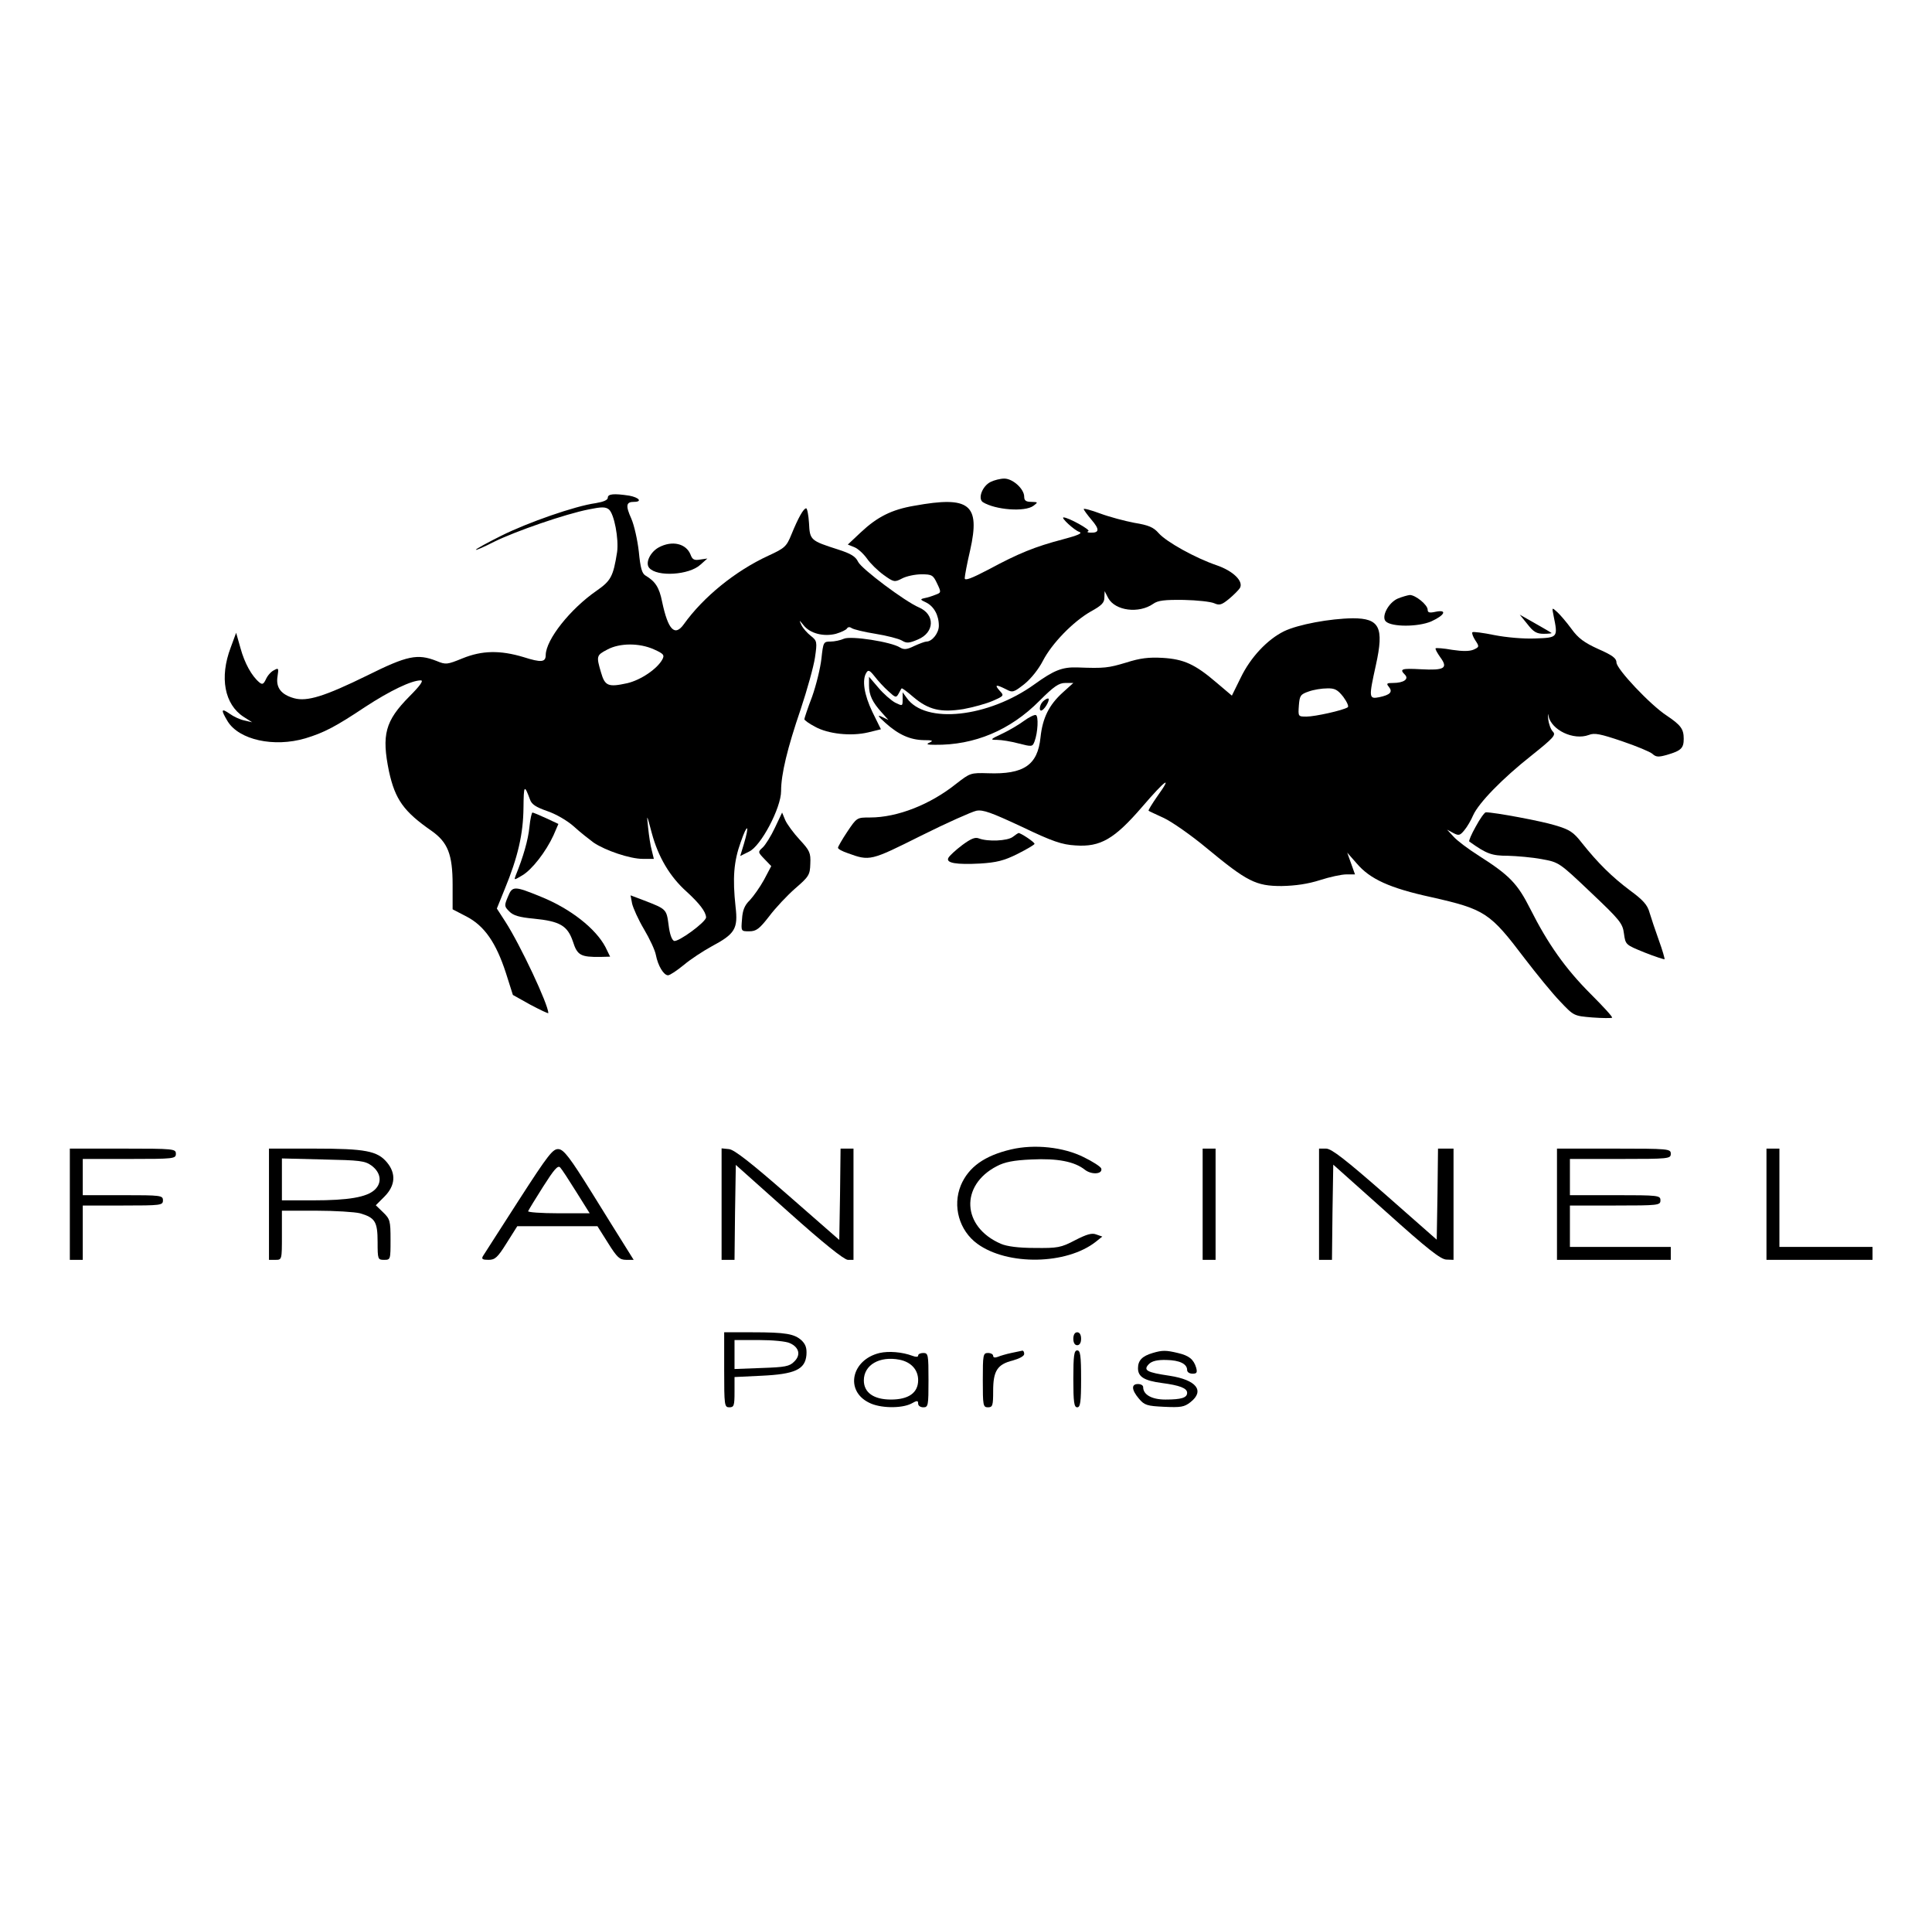 <?xml version="1.0" standalone="no"?>
<!DOCTYPE svg PUBLIC "-//W3C//DTD SVG 20010904//EN"
 "http://www.w3.org/TR/2001/REC-SVG-20010904/DTD/svg10.dtd">
<svg version="1.0" xmlns="http://www.w3.org/2000/svg"
 width="747pt" height="741pt" viewBox="0 0 747 741"
 preserveAspectRatio="xMidYMid meet">

<g transform="translate(0,741) scale(0.1,-0.1)"
fill="#000000" stroke="none">
<path d="M3830 5547 c-32 -16 -50 -64 -30 -78 48 -30 163 -39 196 -14 18 14
18 14 -8 15 -21 0 -28 5 -28 20 0 30 -44 70 -77 70 -15 0 -39 -6 -53 -13z"/>
<path d="M2350 5486 c0 -9 -17 -16 -47 -21 -80 -11 -263 -75 -365 -126 -54
-27 -98 -51 -98 -54 0 -3 32 11 71 31 81 40 274 107 366 125 49 10 64 10 77 0
21 -17 39 -115 32 -165 -15 -95 -24 -111 -80 -150 -101 -70 -195 -188 -196
-248 0 -28 -17 -30 -86 -8 -90 27 -160 26 -236 -5 -59 -24 -64 -25 -100 -10
-74 29 -113 21 -268 -56 -165 -81 -233 -102 -283 -88 -50 14 -71 41 -64 84 5
33 4 34 -14 24 -11 -5 -25 -21 -31 -35 -9 -19 -14 -21 -25 -12 -30 25 -57 74
-73 132 l-17 60 -21 -57 c-44 -116 -24 -220 50 -268 l33 -21 -30 7 c-16 3 -42
15 -57 26 -33 23 -35 16 -8 -29 44 -72 179 -102 301 -66 72 22 115 44 232 122
95 62 178 102 214 102 12 0 -3 -21 -44 -62 -94 -95 -108 -148 -79 -290 24
-109 57 -155 165 -230 62 -44 81 -90 81 -208 l0 -95 54 -28 c69 -36 114 -101
152 -218 l27 -85 68 -38 c38 -20 69 -35 69 -32 0 33 -108 263 -166 353 l-33
51 30 74 c52 126 72 215 73 316 1 88 3 91 25 32 6 -19 23 -30 66 -45 33 -11
77 -36 104 -60 25 -23 60 -50 76 -62 46 -31 141 -63 190 -63 l43 0 -8 33 c-5
17 -11 57 -14 87 -6 55 -6 55 14 -20 25 -93 70 -169 135 -227 49 -45 74 -77
75 -99 0 -18 -108 -97 -124 -91 -9 4 -17 28 -21 62 -8 61 -9 61 -94 94 l-53
20 6 -32 c4 -17 24 -62 46 -99 22 -37 43 -82 46 -100 8 -41 30 -78 47 -78 7 0
34 18 61 40 26 22 75 54 108 72 90 48 102 68 92 153 -12 111 -7 175 20 250 26
75 35 69 12 -8 l-14 -46 34 17 c46 21 124 169 124 234 0 65 24 165 76 317 25
75 50 165 55 199 9 61 8 65 -16 84 -14 11 -30 29 -36 41 -10 22 -10 22 8 0 25
-32 78 -45 125 -33 20 6 40 15 43 21 4 6 11 6 18 1 7 -5 48 -15 92 -22 44 -7
90 -19 102 -26 18 -11 27 -11 62 4 65 27 67 97 4 124 -54 23 -222 149 -235
176 -10 21 -28 32 -78 48 -106 34 -109 36 -112 102 -2 31 -7 57 -11 57 -10 0
-30 -35 -57 -101 -19 -47 -26 -53 -89 -82 -128 -59 -252 -160 -327 -265 -35
-49 -61 -22 -84 87 -11 56 -27 79 -64 101 -14 8 -20 30 -26 92 -5 45 -18 103
-29 128 -23 51 -20 65 10 65 34 0 20 17 -18 24 -59 9 -83 7 -83 -8z m178 -586
c38 -17 42 -22 33 -39 -20 -37 -84 -80 -136 -92 -73 -16 -86 -11 -101 41 -19
64 -18 67 24 89 48 26 124 26 180 1z"/>
<path d="M3535 5455 c-88 -15 -143 -43 -207 -103 l-50 -47 25 -10 c15 -6 36
-26 49 -44 13 -19 42 -47 64 -63 40 -29 43 -29 72 -14 17 9 51 16 75 16 40 0
45 -3 60 -35 17 -35 16 -36 -6 -44 -12 -5 -31 -11 -42 -13 -18 -4 -18 -6 6
-17 30 -15 49 -49 49 -90 0 -28 -26 -61 -48 -61 -6 0 -27 -8 -47 -17 -28 -14
-40 -15 -55 -6 -34 22 -190 46 -217 34 -13 -6 -37 -11 -52 -11 -27 0 -28 -2
-35 -66 -4 -36 -20 -102 -36 -147 -17 -44 -30 -84 -30 -87 0 -4 18 -17 41 -29
50 -28 139 -38 206 -22 l49 12 -33 67 c-32 67 -41 124 -23 152 7 12 13 9 32
-15 13 -17 36 -42 53 -57 27 -25 30 -26 39 -10 5 9 10 19 12 21 2 2 22 -13 45
-33 59 -50 106 -61 194 -47 38 7 89 21 114 32 43 19 44 20 26 39 -21 24 -14
25 24 6 26 -14 30 -13 72 20 26 21 55 58 71 89 35 68 117 152 185 191 42 23
53 34 53 54 l1 25 14 -27 c27 -49 118 -61 174 -22 18 13 44 16 118 15 52 -1
105 -7 118 -13 20 -9 29 -6 57 17 18 15 37 34 42 42 15 26 -26 66 -90 88 -82
28 -194 90 -224 124 -20 23 -39 31 -94 40 -37 7 -97 23 -132 36 -35 13 -64 21
-64 17 1 -4 14 -22 30 -41 32 -37 31 -51 -3 -50 -12 0 -16 3 -9 6 11 4 -77 53
-96 53 -12 0 42 -50 61 -56 14 -5 -4 -13 -64 -29 -107 -28 -171 -54 -286 -116
-67 -35 -93 -45 -93 -34 0 8 9 57 21 108 40 178 -2 211 -216 172z"/>
<path d="M2547 5294 c-33 -18 -53 -60 -37 -79 30 -36 155 -28 198 12 l27 24
-28 -4 c-23 -4 -30 0 -37 19 -17 43 -71 56 -123 28z"/>
<path d="M5404 5096 c-36 -16 -64 -70 -46 -88 22 -22 125 -22 176 0 53 24 63
47 16 37 -23 -5 -30 -3 -30 8 0 19 -47 57 -69 57 -9 -1 -30 -7 -47 -14z"/>
<path d="M6007 5029 c17 -83 17 -84 -71 -87 -45 -2 -112 4 -158 13 -44 9 -82
14 -85 11 -3 -3 2 -17 11 -31 16 -24 16 -26 -6 -36 -16 -7 -43 -7 -83 -1 -33
6 -62 8 -64 6 -3 -2 6 -18 18 -35 31 -42 16 -51 -76 -46 -74 4 -83 1 -61 -21
17 -17 -5 -32 -46 -32 -24 0 -27 -2 -16 -15 16 -20 5 -31 -37 -40 -41 -8 -41
-2 -13 125 32 145 14 180 -89 180 -89 -1 -212 -24 -266 -50 -65 -32 -130 -101
-168 -180 l-34 -69 -59 50 c-84 72 -127 91 -209 96 -53 3 -87 -1 -140 -18 -70
-21 -85 -23 -189 -19 -59 2 -91 -11 -166 -65 -179 -129 -423 -155 -494 -53
l-16 22 0 -27 c0 -27 0 -27 -29 -13 -16 9 -45 34 -65 58 l-36 42 0 -33 c0 -38
13 -65 49 -105 l26 -29 -25 12 c-19 9 -16 3 13 -23 51 -46 96 -66 149 -67 33
0 38 -2 23 -9 -16 -7 -11 -9 20 -9 152 -2 291 56 404 170 56 56 75 69 100 69
l31 0 -41 -37 c-53 -48 -78 -98 -86 -174 -11 -106 -64 -143 -203 -138 -67 2
-69 1 -122 -40 -101 -81 -228 -131 -334 -131 -51 0 -51 0 -88 -55 -20 -30 -36
-58 -36 -62 0 -5 17 -14 38 -21 85 -31 88 -30 282 67 100 50 197 93 215 97 26
5 58 -7 176 -62 119 -57 155 -69 207 -72 97 -7 151 25 258 149 91 106 120 126
58 40 -20 -29 -35 -53 -33 -55 2 -2 29 -14 59 -28 30 -14 105 -66 165 -116
157 -130 191 -147 290 -147 54 1 102 8 149 23 37 12 83 22 102 22 l33 0 -15
42 -15 42 37 -42 c51 -60 127 -95 288 -130 208 -47 227 -60 361 -237 46 -60
107 -135 137 -166 53 -56 53 -56 124 -62 40 -3 74 -3 77 -1 3 3 -35 44 -83 92
-97 97 -165 193 -233 328 -50 99 -80 130 -199 206 -41 26 -85 59 -98 74 l-25
27 24 -13 c21 -11 26 -10 43 11 11 13 26 39 34 58 22 48 112 141 226 231 85
68 95 79 82 92 -8 8 -16 30 -18 49 -2 19 -1 24 1 12 11 -55 97 -96 156 -74 22
9 45 4 128 -24 56 -19 109 -41 118 -49 14 -13 24 -13 56 -4 55 16 65 26 65 62
0 38 -11 53 -66 90 -63 41 -194 180 -194 205 0 16 -15 28 -70 52 -55 25 -78
42 -104 78 -19 26 -44 55 -55 65 -21 19 -21 19 -14 -15z m-813 -313 c14 -19
22 -37 17 -40 -18 -12 -127 -36 -159 -36 -33 0 -33 0 -30 43 3 38 6 43 38 54
19 7 51 12 71 12 30 1 41 -5 63 -33z"/>
<path d="M5906 4997 c23 -30 36 -37 63 -37 19 0 32 2 30 3 -2 2 -31 19 -63 37
l-60 34 30 -37z"/>
<path d="M4032 4698 c-14 -14 -16 -42 -2 -33 14 9 32 45 22 45 -4 0 -13 -5
-20 -12z"/>
<path d="M3960 4624 c-19 -14 -57 -37 -85 -50 -47 -22 -48 -24 -20 -24 17 0
54 -6 84 -14 51 -13 53 -13 61 8 13 34 16 99 5 102 -5 2 -26 -8 -45 -22z"/>
<path d="M2047 4213 c-5 -50 -24 -116 -53 -187 -7 -19 -7 -19 25 0 38 22 92
92 121 155 l19 44 -47 22 c-26 12 -50 22 -53 22 -3 1 -9 -25 -12 -56z"/>
<path d="M2996 4210 c-15 -32 -37 -67 -47 -76 -19 -17 -19 -18 7 -45 l26 -27
-28 -53 c-16 -29 -41 -64 -55 -79 -20 -19 -28 -39 -30 -73 -4 -47 -4 -47 28
-47 27 0 39 9 77 58 24 32 70 81 101 108 52 45 57 52 58 95 2 42 -2 51 -41 93
-24 26 -49 60 -56 76 l-12 29 -28 -59z"/>
<path d="M5706 4215 c-17 -30 -28 -56 -25 -58 67 -48 87 -55 149 -55 35 -1 94
-6 131 -13 66 -12 67 -12 189 -128 113 -107 124 -120 129 -160 6 -43 6 -43 80
-73 40 -16 75 -27 77 -26 1 2 -8 35 -22 73 -14 39 -30 87 -36 107 -8 30 -25
49 -77 87 -69 52 -122 104 -185 183 -32 41 -46 51 -104 68 -56 17 -234 50
-267 50 -5 0 -23 -25 -39 -55z"/>
<path d="M3916 4175 c-21 -16 -97 -19 -131 -6 -15 6 -31 -1 -65 -26 -25 -19
-49 -41 -53 -49 -11 -20 30 -27 123 -22 63 4 92 11 144 37 36 18 66 36 66 39
0 7 -53 42 -62 42 -1 0 -12 -7 -22 -15z"/>
<path d="M1964 3944 c-15 -35 -14 -38 5 -57 15 -16 40 -23 94 -28 102 -10 131
-27 152 -88 17 -54 30 -61 107 -60 l37 1 -18 37 c-38 72 -135 148 -248 194
-105 43 -112 43 -129 1z"/>
<path d="M3910 2967 c-103 -24 -165 -68 -195 -139 -33 -81 -6 -175 64 -226
117 -85 345 -81 458 8 l25 20 -23 8 c-17 7 -37 1 -82 -22 -55 -29 -68 -31
-156 -30 -63 0 -108 6 -131 16 -151 65 -159 226 -16 300 30 16 65 23 134 26
101 5 167 -8 207 -40 26 -20 69 -17 63 5 -2 7 -33 27 -68 44 -78 39 -190 51
-280 30z"/>
<path d="M270 2755 l0 -215 25 0 25 0 0 105 0 105 155 0 c148 0 155 1 155 20
0 19 -7 20 -155 20 l-155 0 0 70 0 70 180 0 c173 0 180 1 180 20 0 19 -7 20
-205 20 l-205 0 0 -215z"/>
<path d="M1040 2755 l0 -215 25 0 c25 0 25 0 25 95 l0 95 133 0 c72 0 149 -5
169 -10 58 -17 68 -32 68 -111 0 -67 1 -69 25 -69 25 0 25 1 25 78 0 73 -2 80
-29 106 l-28 27 33 33 c43 43 46 90 10 133 -37 44 -83 53 -280 53 l-176 0 0
-215z m397 149 c36 -27 41 -66 12 -93 -31 -29 -102 -41 -239 -41 l-120 0 0 81
0 81 159 -4 c143 -3 162 -5 188 -24z"/>
<path d="M2005 2769 c-71 -111 -134 -208 -138 -215 -6 -11 -1 -14 22 -14 25 0
35 9 70 65 l41 65 155 0 155 0 41 -65 c35 -56 45 -65 70 -65 l29 0 -30 48
c-16 26 -76 121 -132 212 -84 135 -108 166 -128 168 -22 2 -39 -19 -155 -199z
m223 34 l52 -83 -121 0 c-66 0 -119 4 -117 8 2 5 28 48 58 95 42 66 57 84 66
74 6 -6 34 -49 62 -94z"/>
<path d="M2790 2756 l0 -216 25 0 25 0 2 184 3 183 205 -183 c134 -120 213
-183 228 -184 l22 0 0 215 0 215 -25 0 -25 0 -2 -176 -3 -177 -199 174 c-142
124 -207 175 -227 177 l-29 3 0 -215z"/>
<path d="M4650 2755 l0 -215 25 0 25 0 0 215 0 215 -25 0 -25 0 0 -215z"/>
<path d="M5100 2755 l0 -215 25 0 25 0 2 184 3 184 205 -183 c158 -142 211
-184 233 -184 l27 -1 0 215 0 215 -30 0 -30 0 -2 -176 -3 -176 -200 176 c-153
134 -206 175 -227 176 l-28 0 0 -215z"/>
<path d="M6020 2755 l0 -215 220 0 220 0 0 25 0 25 -195 0 -195 0 0 80 0 80
175 0 c168 0 175 1 175 20 0 19 -7 20 -175 20 l-175 0 0 70 0 70 195 0 c188 0
195 1 195 20 0 19 -7 20 -220 20 l-220 0 0 -215z"/>
<path d="M6830 2755 l0 -215 205 0 205 0 0 25 0 25 -180 0 -180 0 0 190 0 190
-25 0 -25 0 0 -215z"/>
<path d="M2800 2115 c0 -138 1 -145 20 -145 18 0 20 7 20 59 l0 58 104 5 c129
6 169 24 174 80 2 27 -3 41 -18 56 -28 26 -62 32 -191 32 l-109 0 0 -145z
m254 103 c36 -16 43 -46 17 -71 -18 -19 -36 -22 -126 -25 l-105 -4 0 56 0 56
95 0 c52 0 105 -5 119 -12z"/>
<path d="M4150 2235 c0 -16 6 -25 15 -25 9 0 15 9 15 25 0 16 -6 25 -15 25 -9
0 -15 -9 -15 -25z"/>
<path d="M3401 2180 c-109 -26 -135 -146 -41 -192 42 -22 125 -23 163 -4 23
13 27 13 27 0 0 -8 9 -14 20 -14 19 0 20 7 20 105 0 98 -1 105 -20 105 -11 0
-20 -4 -20 -10 0 -6 -9 -6 -22 -1 -40 15 -92 19 -127 11z m77 -26 c45 -9 72
-39 72 -79 0 -49 -37 -75 -105 -75 -67 0 -105 27 -105 74 0 60 61 95 138 80z"/>
<path d="M3910 2180 c-19 -4 -43 -11 -52 -15 -11 -4 -18 -3 -18 4 0 6 -9 11
-20 11 -19 0 -20 -7 -20 -105 0 -98 1 -105 20 -105 18 0 20 7 20 63 0 78 16
103 76 118 25 7 44 17 44 25 0 8 -3 13 -7 13 -5 -1 -24 -5 -43 -9z"/>
<path d="M4150 2080 c0 -91 3 -110 15 -110 12 0 15 19 15 110 0 91 -3 110 -15
110 -12 0 -15 -19 -15 -110z"/>
<path d="M4457 2180 c-41 -12 -57 -29 -57 -59 0 -33 24 -48 92 -57 69 -9 98
-20 98 -38 0 -19 -22 -26 -84 -26 -53 0 -86 19 -86 48 0 7 -9 12 -20 12 -27 0
-25 -23 4 -57 21 -25 32 -28 97 -31 64 -3 78 -1 102 18 56 44 23 86 -81 102
-88 13 -103 21 -80 45 12 12 33 17 68 16 51 -1 80 -15 80 -39 0 -8 9 -14 21
-14 16 0 19 4 14 23 -10 33 -28 47 -71 57 -46 11 -60 11 -97 0z"/>
</g>
</svg>

